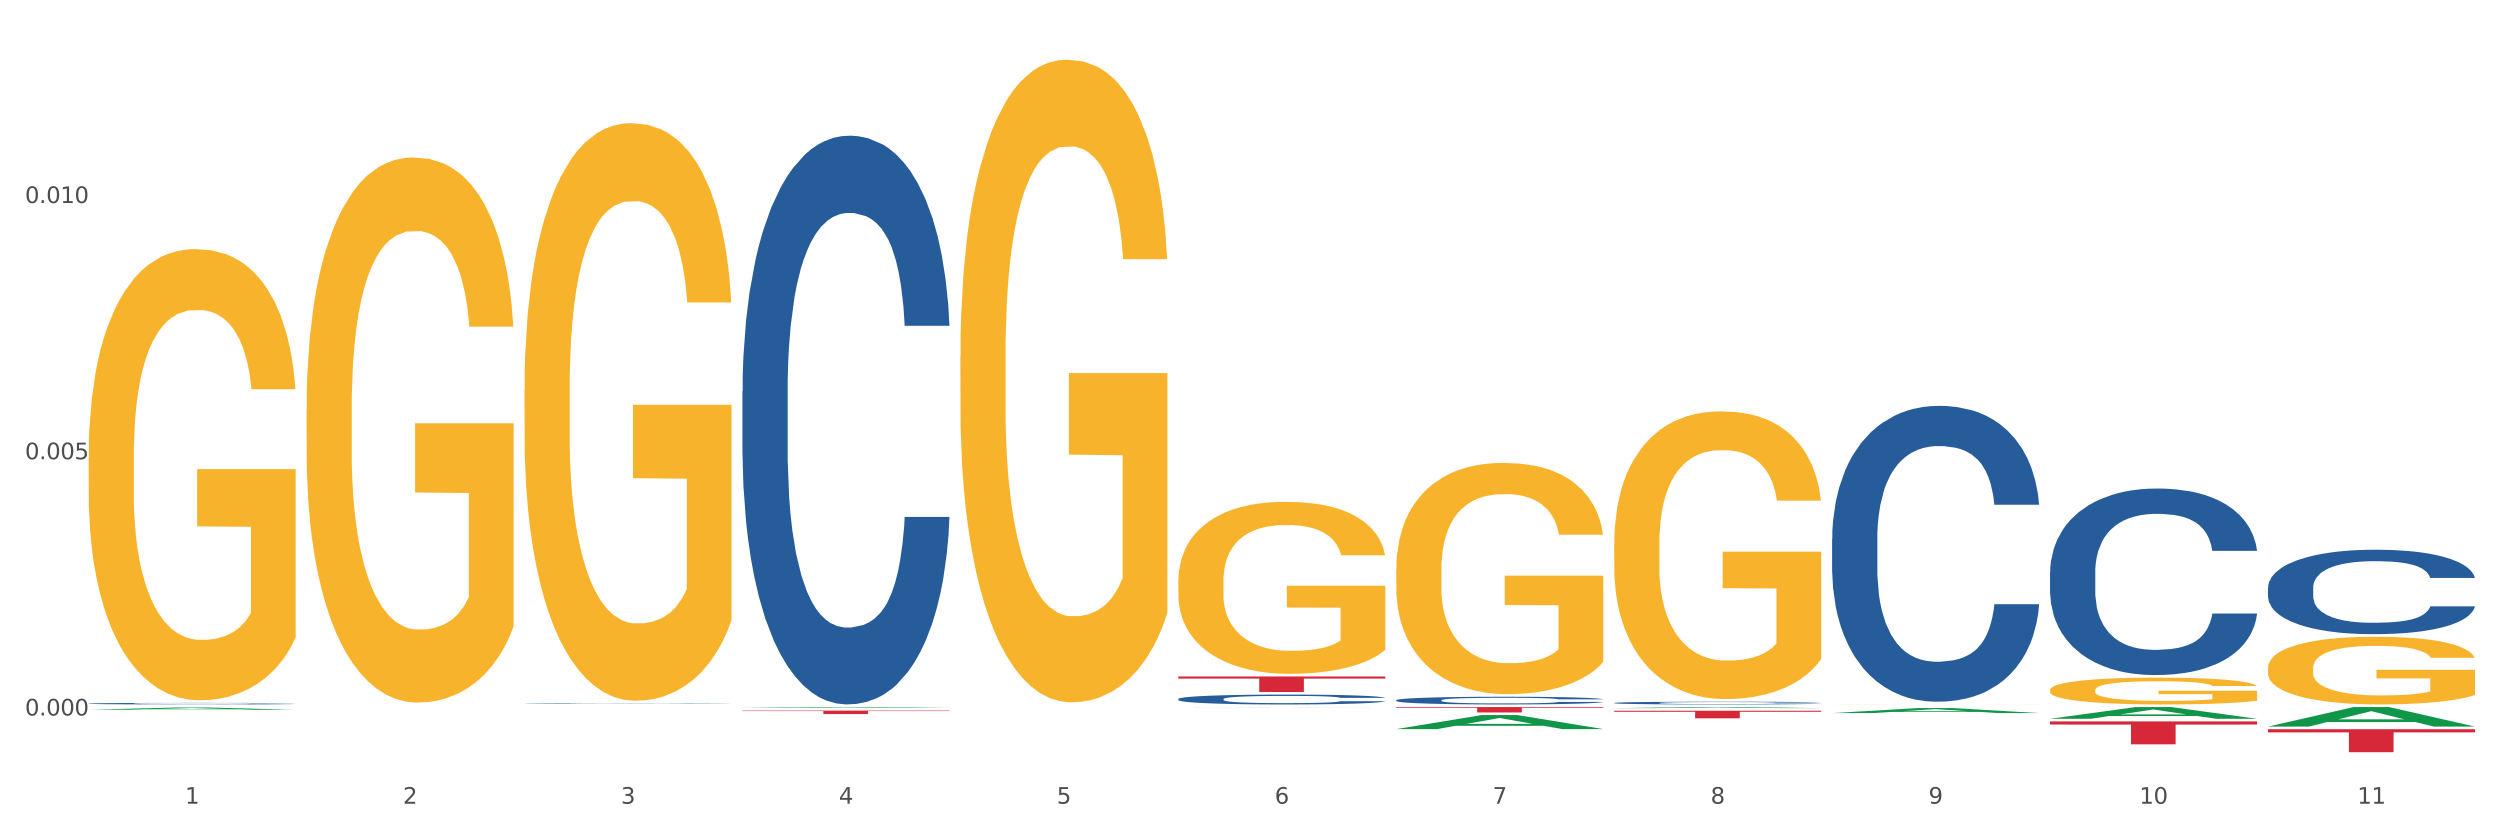 <?xml version="1.0" encoding="utf-8" standalone="no"?>
<!DOCTYPE svg PUBLIC "-//W3C//DTD SVG 1.1//EN"
  "http://www.w3.org/Graphics/SVG/1.1/DTD/svg11.dtd">
<svg xmlns:xlink="http://www.w3.org/1999/xlink" width="1080pt" height="360pt" viewBox="0 0 1080 360" xmlns="http://www.w3.org/2000/svg" version="1.1">
 <rect x="0" y="0" width="1080" height="360" fill="#333333" stroke="none"/>
 <defs>
  <style type="text/css">*{stroke-linejoin: round; stroke-linecap: butt}</style>
 </defs>
 <g id="figure_1">
  <g id="patch_1">
   <path d="M 0 360 
L 1080 360 
L 1080 0 
L 0 0 
z
" style="fill: #ffffff; stroke: #ffffff; stroke-linejoin: miter"/>
  </g>
  <g id="axes_1">
   <g id="matplotlib.axis_1">
    <g id="xtick_1">
     <g id="text_1">
      <!-- 1 -->
      <g style="fill: #4d4d4d" transform="translate(79.949 347.204) scale(0.096 -0.096)">
       <defs>
        <path id="DejaVuSans-31" d="M 794 531 
L 1825 531 
L 1825 4091 
L 703 3866 
L 703 4441 
L 1819 4666 
L 2450 4666 
L 2450 531 
L 3481 531 
L 3481 0 
L 794 0 
L 794 531 
z
" transform="scale(0.016)"/>
       </defs>
       <use xlink:href="#DejaVuSans-31"/>
      </g>
     </g>
    </g>
    <g id="xtick_2">
     <g id="text_2">
      <!-- 2 -->
      <g style="fill: #4d4d4d" transform="translate(174.097 347.204) scale(0.096 -0.096)">
       <defs>
        <path id="DejaVuSans-32" d="M 1228 531 
L 3431 531 
L 3431 0 
L 469 0 
L 469 531 
Q 828 903 1448 1529 
Q 2069 2156 2228 2338 
Q 2531 2678 2651 2914 
Q 2772 3150 2772 3378 
Q 2772 3750 2511 3984 
Q 2250 4219 1831 4219 
Q 1534 4219 1204 4116 
Q 875 4013 500 3803 
L 500 4441 
Q 881 4594 1212 4672 
Q 1544 4750 1819 4750 
Q 2544 4750 2975 4387 
Q 3406 4025 3406 3419 
Q 3406 3131 3298 2873 
Q 3191 2616 2906 2266 
Q 2828 2175 2409 1742 
Q 1991 1309 1228 531 
z
" transform="scale(0.016)"/>
       </defs>
       <use xlink:href="#DejaVuSans-32"/>
      </g>
     </g>
    </g>
    <g id="xtick_3">
     <g id="text_3">
      <!-- 3 -->
      <g style="fill: #4d4d4d" transform="translate(268.244 347.204) scale(0.096 -0.096)">
       <defs>
        <path id="DejaVuSans-33" d="M 2597 2516 
Q 3050 2419 3304 2112 
Q 3559 1806 3559 1356 
Q 3559 666 3084 287 
Q 2609 -91 1734 -91 
Q 1441 -91 1130 -33 
Q 819 25 488 141 
L 488 750 
Q 750 597 1062 519 
Q 1375 441 1716 441 
Q 2309 441 2620 675 
Q 2931 909 2931 1356 
Q 2931 1769 2642 2001 
Q 2353 2234 1838 2234 
L 1294 2234 
L 1294 2753 
L 1863 2753 
Q 2328 2753 2575 2939 
Q 2822 3125 2822 3475 
Q 2822 3834 2567 4026 
Q 2313 4219 1838 4219 
Q 1578 4219 1281 4162 
Q 984 4106 628 3988 
L 628 4550 
Q 988 4650 1302 4700 
Q 1616 4750 1894 4750 
Q 2613 4750 3031 4423 
Q 3450 4097 3450 3541 
Q 3450 3153 3228 2886 
Q 3006 2619 2597 2516 
z
" transform="scale(0.016)"/>
       </defs>
       <use xlink:href="#DejaVuSans-33"/>
      </g>
     </g>
    </g>
    <g id="xtick_4">
     <g id="text_4">
      <!-- 4 -->
      <g style="fill: #4d4d4d" transform="translate(362.392 347.204) scale(0.096 -0.096)">
       <defs>
        <path id="DejaVuSans-34" d="M 2419 4116 
L 825 1625 
L 2419 1625 
L 2419 4116 
z
M 2253 4666 
L 3047 4666 
L 3047 1625 
L 3713 1625 
L 3713 1100 
L 3047 1100 
L 3047 0 
L 2419 0 
L 2419 1100 
L 313 1100 
L 313 1709 
L 2253 4666 
z
" transform="scale(0.016)"/>
       </defs>
       <use xlink:href="#DejaVuSans-34"/>
      </g>
     </g>
    </g>
    <g id="xtick_5">
     <g id="text_5">
      <!-- 5 -->
      <g style="fill: #4d4d4d" transform="translate(456.54 347.204) scale(0.096 -0.096)">
       <defs>
        <path id="DejaVuSans-35" d="M 691 4666 
L 3169 4666 
L 3169 4134 
L 1269 4134 
L 1269 2991 
Q 1406 3038 1543 3061 
Q 1681 3084 1819 3084 
Q 2600 3084 3056 2656 
Q 3513 2228 3513 1497 
Q 3513 744 3044 326 
Q 2575 -91 1722 -91 
Q 1428 -91 1123 -41 
Q 819 9 494 109 
L 494 744 
Q 775 591 1075 516 
Q 1375 441 1709 441 
Q 2250 441 2565 725 
Q 2881 1009 2881 1497 
Q 2881 1984 2565 2268 
Q 2250 2553 1709 2553 
Q 1456 2553 1204 2497 
Q 953 2441 691 2322 
L 691 4666 
z
" transform="scale(0.016)"/>
       </defs>
       <use xlink:href="#DejaVuSans-35"/>
      </g>
     </g>
    </g>
    <g id="xtick_6">
     <g id="text_6">
      <!-- 6 -->
      <g style="fill: #4d4d4d" transform="translate(550.688 347.204) scale(0.096 -0.096)">
       <defs>
        <path id="DejaVuSans-36" d="M 2113 2584 
Q 1688 2584 1439 2293 
Q 1191 2003 1191 1497 
Q 1191 994 1439 701 
Q 1688 409 2113 409 
Q 2538 409 2786 701 
Q 3034 994 3034 1497 
Q 3034 2003 2786 2293 
Q 2538 2584 2113 2584 
z
M 3366 4563 
L 3366 3988 
Q 3128 4100 2886 4159 
Q 2644 4219 2406 4219 
Q 1781 4219 1451 3797 
Q 1122 3375 1075 2522 
Q 1259 2794 1537 2939 
Q 1816 3084 2150 3084 
Q 2853 3084 3261 2657 
Q 3669 2231 3669 1497 
Q 3669 778 3244 343 
Q 2819 -91 2113 -91 
Q 1303 -91 875 529 
Q 447 1150 447 2328 
Q 447 3434 972 4092 
Q 1497 4750 2381 4750 
Q 2619 4750 2861 4703 
Q 3103 4656 3366 4563 
z
" transform="scale(0.016)"/>
       </defs>
       <use xlink:href="#DejaVuSans-36"/>
      </g>
     </g>
    </g>
    <g id="xtick_7">
     <g id="text_7">
      <!-- 7 -->
      <g style="fill: #4d4d4d" transform="translate(644.835 347.204) scale(0.096 -0.096)">
       <defs>
        <path id="DejaVuSans-37" d="M 525 4666 
L 3525 4666 
L 3525 4397 
L 1831 0 
L 1172 0 
L 2766 4134 
L 525 4134 
L 525 4666 
z
" transform="scale(0.016)"/>
       </defs>
       <use xlink:href="#DejaVuSans-37"/>
      </g>
     </g>
    </g>
    <g id="xtick_8">
     <g id="text_8">
      <!-- 8 -->
      <g style="fill: #4d4d4d" transform="translate(738.983 347.204) scale(0.096 -0.096)">
       <defs>
        <path id="DejaVuSans-38" d="M 2034 2216 
Q 1584 2216 1326 1975 
Q 1069 1734 1069 1313 
Q 1069 891 1326 650 
Q 1584 409 2034 409 
Q 2484 409 2743 651 
Q 3003 894 3003 1313 
Q 3003 1734 2745 1975 
Q 2488 2216 2034 2216 
z
M 1403 2484 
Q 997 2584 770 2862 
Q 544 3141 544 3541 
Q 544 4100 942 4425 
Q 1341 4750 2034 4750 
Q 2731 4750 3128 4425 
Q 3525 4100 3525 3541 
Q 3525 3141 3298 2862 
Q 3072 2584 2669 2484 
Q 3125 2378 3379 2068 
Q 3634 1759 3634 1313 
Q 3634 634 3220 271 
Q 2806 -91 2034 -91 
Q 1263 -91 848 271 
Q 434 634 434 1313 
Q 434 1759 690 2068 
Q 947 2378 1403 2484 
z
M 1172 3481 
Q 1172 3119 1398 2916 
Q 1625 2713 2034 2713 
Q 2441 2713 2670 2916 
Q 2900 3119 2900 3481 
Q 2900 3844 2670 4047 
Q 2441 4250 2034 4250 
Q 1625 4250 1398 4047 
Q 1172 3844 1172 3481 
z
" transform="scale(0.016)"/>
       </defs>
       <use xlink:href="#DejaVuSans-38"/>
      </g>
     </g>
    </g>
    <g id="xtick_9">
     <g id="text_9">
      <!-- 9 -->
      <g style="fill: #4d4d4d" transform="translate(833.131 347.204) scale(0.096 -0.096)">
       <defs>
        <path id="DejaVuSans-39" d="M 703 97 
L 703 672 
Q 941 559 1184 500 
Q 1428 441 1663 441 
Q 2288 441 2617 861 
Q 2947 1281 2994 2138 
Q 2813 1869 2534 1725 
Q 2256 1581 1919 1581 
Q 1219 1581 811 2004 
Q 403 2428 403 3163 
Q 403 3881 828 4315 
Q 1253 4750 1959 4750 
Q 2769 4750 3195 4129 
Q 3622 3509 3622 2328 
Q 3622 1225 3098 567 
Q 2575 -91 1691 -91 
Q 1453 -91 1209 -44 
Q 966 3 703 97 
z
M 1959 2075 
Q 2384 2075 2632 2365 
Q 2881 2656 2881 3163 
Q 2881 3666 2632 3958 
Q 2384 4250 1959 4250 
Q 1534 4250 1286 3958 
Q 1038 3666 1038 3163 
Q 1038 2656 1286 2365 
Q 1534 2075 1959 2075 
z
" transform="scale(0.016)"/>
       </defs>
       <use xlink:href="#DejaVuSans-39"/>
      </g>
     </g>
    </g>
    <g id="xtick_10">
     <g id="text_10">
      <!-- 10 -->
      <g style="fill: #4d4d4d" transform="translate(924.224 347.204) scale(0.096 -0.096)">
       <defs>
        <path id="DejaVuSans-30" d="M 2034 4250 
Q 1547 4250 1301 3770 
Q 1056 3291 1056 2328 
Q 1056 1369 1301 889 
Q 1547 409 2034 409 
Q 2525 409 2770 889 
Q 3016 1369 3016 2328 
Q 3016 3291 2770 3770 
Q 2525 4250 2034 4250 
z
M 2034 4750 
Q 2819 4750 3233 4129 
Q 3647 3509 3647 2328 
Q 3647 1150 3233 529 
Q 2819 -91 2034 -91 
Q 1250 -91 836 529 
Q 422 1150 422 2328 
Q 422 3509 836 4129 
Q 1250 4750 2034 4750 
z
" transform="scale(0.016)"/>
       </defs>
       <use xlink:href="#DejaVuSans-31"/>
       <use xlink:href="#DejaVuSans-30" transform="translate(63.623 0)"/>
      </g>
     </g>
    </g>
    <g id="xtick_11">
     <g id="text_11">
      <!-- 11 -->
      <g style="fill: #4d4d4d" transform="translate(1018.372 347.204) scale(0.096 -0.096)">
       <use xlink:href="#DejaVuSans-31"/>
       <use xlink:href="#DejaVuSans-31" transform="translate(63.623 0)"/>
      </g>
     </g>
    </g>
    <g id="xtick_12"/>
    <g id="xtick_13"/>
    <g id="xtick_14"/>
    <g id="xtick_15"/>
    <g id="xtick_16"/>
    <g id="xtick_17"/>
    <g id="xtick_18"/>
    <g id="xtick_19"/>
    <g id="xtick_20"/>
    <g id="xtick_21"/>
   </g>
   <g id="matplotlib.axis_2">
    <g id="ytick_1">
     <g id="text_12">
      <!-- 0.000 -->
      <g style="fill: #4d4d4d" transform="translate(10.8 309.093) scale(0.096 -0.096)">
       <defs>
        <path id="DejaVuSans-2e" d="M 684 794 
L 1344 794 
L 1344 0 
L 684 0 
L 684 794 
z
" transform="scale(0.016)"/>
       </defs>
       <use xlink:href="#DejaVuSans-30"/>
       <use xlink:href="#DejaVuSans-2e" transform="translate(63.623 0)"/>
       <use xlink:href="#DejaVuSans-30" transform="translate(95.41 0)"/>
       <use xlink:href="#DejaVuSans-30" transform="translate(159.033 0)"/>
       <use xlink:href="#DejaVuSans-30" transform="translate(222.656 0)"/>
      </g>
     </g>
    </g>
    <g id="ytick_2">
     <g id="text_13">
      <!-- 0.005 -->
      <g style="fill: #4d4d4d" transform="translate(10.8 198.399) scale(0.096 -0.096)">
       <use xlink:href="#DejaVuSans-30"/>
       <use xlink:href="#DejaVuSans-2e" transform="translate(63.623 0)"/>
       <use xlink:href="#DejaVuSans-30" transform="translate(95.41 0)"/>
       <use xlink:href="#DejaVuSans-30" transform="translate(159.033 0)"/>
       <use xlink:href="#DejaVuSans-35" transform="translate(222.656 0)"/>
      </g>
     </g>
    </g>
    <g id="ytick_3">
     <g id="text_14">
      <!-- 0.010 -->
      <g style="fill: #4d4d4d" transform="translate(10.8 87.704) scale(0.096 -0.096)">
       <use xlink:href="#DejaVuSans-30"/>
       <use xlink:href="#DejaVuSans-2e" transform="translate(63.623 0)"/>
       <use xlink:href="#DejaVuSans-30" transform="translate(95.41 0)"/>
       <use xlink:href="#DejaVuSans-31" transform="translate(159.033 0)"/>
       <use xlink:href="#DejaVuSans-30" transform="translate(222.656 0)"/>
      </g>
     </g>
    </g>
    <g id="ytick_4"/>
    <g id="ytick_5"/>
    <g id="ytick_6"/>
   </g>
   <g id="PolyCollection_1">
    <path d="M 38.283 306.614 
L 38.375 306.613 
L 75.258 305.653 
L 90.564 305.652 
L 127.723 306.616 
L 110.02 306.616 
L 101.998 306.391 
L 63.916 306.391 
L 63.64 306.395 
L 55.894 306.616 
L 38.283 306.616 
L 38.283 306.614 
L 68.711 306.257 
L 97.203 306.256 
L 83.095 305.857 
L 82.911 305.856 
L 82.727 305.858 
L 68.619 306.256 
L 68.711 306.257 
L 38.283 306.614 
z
" clip-path="url(#pbeee3c0bd4)" style="fill: #109648"/>
    <path d="M 791.464 232.758 
L 791.57 232.642 
L 791.57 229.373 
L 791.887 224.938 
L 793.05 216.767 
L 794.53 210.58 
L 797.068 203.343 
L 798.442 200.308 
L 800.239 196.923 
L 803.939 191.437 
L 808.168 186.768 
L 811.129 184.2 
L 813.349 182.565 
L 818.318 179.647 
L 821.172 178.363 
L 824.132 177.313 
L 826.67 176.612 
L 830.898 175.795 
L 834.282 175.445 
L 838.193 175.328 
L 841.471 175.445 
L 845.805 175.912 
L 852.148 177.313 
L 854.58 178.13 
L 857.857 179.53 
L 861.24 181.398 
L 863.989 183.266 
L 867.161 185.95 
L 870.438 189.452 
L 873.61 193.888 
L 875.83 197.973 
L 877.627 202.292 
L 879.213 207.545 
L 880.376 213.265 
L 880.905 218.051 
L 861.558 218.051 
L 861.029 213.732 
L 859.972 209.063 
L 858.915 205.911 
L 857.752 203.343 
L 855.954 200.425 
L 854.369 198.557 
L 851.726 196.339 
L 849.294 194.939 
L 847.285 194.121 
L 844.854 193.421 
L 839.673 192.721 
L 835.973 192.721 
L 833.647 192.954 
L 830.793 193.538 
L 828.361 194.355 
L 825.507 195.756 
L 823.287 197.273 
L 821.066 199.257 
L 819.798 200.658 
L 817.895 203.226 
L 816.626 205.327 
L 814.935 208.946 
L 813.983 211.514 
L 812.291 218.167 
L 811.551 223.07 
L 811.234 226.455 
L 811.023 230.19 
L 811.023 248.4 
L 811.657 256.571 
L 812.186 260.073 
L 813.032 264.042 
L 814.617 269.178 
L 816.943 274.197 
L 819.375 277.815 
L 821.384 280.033 
L 823.287 281.667 
L 825.189 282.951 
L 827.515 284.119 
L 829.418 284.819 
L 832.273 285.519 
L 835.656 285.87 
L 838.299 285.87 
L 843.691 285.286 
L 846.122 284.702 
L 848.448 283.885 
L 850.986 282.601 
L 852.994 281.201 
L 854.157 280.15 
L 856.06 277.932 
L 857.54 275.598 
L 858.809 272.913 
L 859.655 270.578 
L 860.606 267.076 
L 861.346 263.108 
L 861.558 261.007 
L 880.905 261.007 
L 880.482 265.209 
L 879.742 269.294 
L 878.262 274.78 
L 877.099 277.932 
L 875.301 281.784 
L 873.398 285.053 
L 870.755 288.671 
L 868.324 291.356 
L 865.787 293.69 
L 863.038 295.792 
L 858.069 298.71 
L 856.272 299.527 
L 852.466 300.928 
L 849.505 301.745 
L 845.171 302.562 
L 840.731 303.029 
L 836.079 303.145 
L 831.956 302.912 
L 827.41 302.212 
L 824.555 301.511 
L 821.384 300.461 
L 817.683 298.826 
L 814.194 296.842 
L 810.917 294.508 
L 807.851 291.823 
L 804.997 288.788 
L 801.296 283.769 
L 798.548 278.866 
L 796.539 274.314 
L 795.165 270.462 
L 793.79 265.559 
L 793.05 262.174 
L 791.887 254.003 
L 791.464 246.416 
L 791.464 232.758 
z
" clip-path="url(#pbeee3c0bd4)" style="fill: #255c99"/>
    <path d="M 697.317 303.671 
L 697.422 303.67 
L 697.422 303.64 
L 697.74 303.598 
L 698.903 303.522 
L 700.383 303.464 
L 702.92 303.397 
L 704.294 303.369 
L 706.092 303.337 
L 709.792 303.286 
L 714.021 303.242 
L 716.981 303.218 
L 719.201 303.203 
L 724.17 303.176 
L 727.024 303.164 
L 729.985 303.154 
L 732.522 303.148 
L 736.751 303.14 
L 740.134 303.137 
L 744.046 303.136 
L 747.323 303.137 
L 751.657 303.141 
L 758.001 303.154 
L 760.432 303.162 
L 763.71 303.175 
L 767.093 303.192 
L 769.842 303.21 
L 773.013 303.235 
L 776.291 303.267 
L 779.462 303.309 
L 781.682 303.347 
L 783.48 303.387 
L 785.065 303.436 
L 786.228 303.489 
L 786.757 303.534 
L 767.41 303.534 
L 766.881 303.494 
L 765.824 303.45 
L 764.767 303.421 
L 763.604 303.397 
L 761.807 303.37 
L 760.221 303.352 
L 757.578 303.332 
L 755.146 303.319 
L 753.138 303.311 
L 750.706 303.304 
L 745.526 303.298 
L 741.825 303.298 
L 739.5 303.3 
L 736.645 303.306 
L 734.213 303.313 
L 731.359 303.326 
L 729.139 303.34 
L 726.919 303.359 
L 725.65 303.372 
L 723.747 303.396 
L 722.478 303.415 
L 720.787 303.449 
L 719.835 303.473 
L 718.144 303.535 
L 717.404 303.581 
L 717.087 303.612 
L 716.875 303.647 
L 716.875 303.817 
L 717.509 303.893 
L 718.038 303.926 
L 718.884 303.963 
L 720.47 304.011 
L 722.796 304.057 
L 725.227 304.091 
L 727.236 304.112 
L 729.139 304.127 
L 731.042 304.139 
L 733.368 304.15 
L 735.271 304.156 
L 738.125 304.163 
L 741.508 304.166 
L 744.151 304.166 
L 749.543 304.161 
L 751.975 304.155 
L 754.301 304.148 
L 756.838 304.136 
L 758.847 304.123 
L 760.009 304.113 
L 761.912 304.092 
L 763.393 304.07 
L 764.661 304.045 
L 765.507 304.024 
L 766.458 303.991 
L 767.199 303.954 
L 767.41 303.934 
L 786.757 303.934 
L 786.334 303.974 
L 785.594 304.012 
L 784.114 304.063 
L 782.951 304.092 
L 781.154 304.128 
L 779.251 304.159 
L 776.608 304.192 
L 774.176 304.217 
L 771.639 304.239 
L 768.89 304.259 
L 763.921 304.286 
L 762.124 304.293 
L 758.318 304.306 
L 755.358 304.314 
L 751.023 304.322 
L 746.583 304.326 
L 741.931 304.327 
L 737.808 304.325 
L 733.262 304.318 
L 730.407 304.312 
L 727.236 304.302 
L 723.536 304.287 
L 720.047 304.268 
L 716.769 304.247 
L 713.704 304.222 
L 710.849 304.193 
L 707.149 304.147 
L 704.4 304.101 
L 702.391 304.058 
L 701.017 304.023 
L 699.643 303.977 
L 698.903 303.945 
L 697.74 303.869 
L 697.317 303.798 
L 697.317 303.671 
z
" clip-path="url(#pbeee3c0bd4)" style="fill: #255c99"/>
    <path d="M 603.169 302.493 
L 603.275 302.49 
L 603.275 302.405 
L 603.592 302.289 
L 604.755 302.076 
L 606.235 301.915 
L 608.772 301.726 
L 610.147 301.647 
L 611.944 301.559 
L 615.644 301.416 
L 619.873 301.294 
L 622.833 301.228 
L 625.053 301.185 
L 630.022 301.109 
L 632.877 301.075 
L 635.837 301.048 
L 638.374 301.03 
L 642.603 301.009 
L 645.986 300.999 
L 649.898 300.996 
L 653.175 300.999 
L 657.51 301.012 
L 663.853 301.048 
L 666.285 301.069 
L 669.562 301.106 
L 672.945 301.155 
L 675.694 301.203 
L 678.866 301.273 
L 682.143 301.364 
L 685.315 301.48 
L 687.535 301.586 
L 689.332 301.699 
L 690.918 301.836 
L 692.081 301.985 
L 692.609 302.11 
L 673.262 302.11 
L 672.734 301.997 
L 671.676 301.875 
L 670.619 301.793 
L 669.456 301.726 
L 667.659 301.65 
L 666.073 301.602 
L 663.43 301.544 
L 660.999 301.507 
L 658.99 301.486 
L 656.558 301.468 
L 651.378 301.45 
L 647.678 301.45 
L 645.352 301.456 
L 642.497 301.471 
L 640.066 301.492 
L 637.211 301.529 
L 634.991 301.568 
L 632.771 301.62 
L 631.502 301.656 
L 629.599 301.723 
L 628.331 301.778 
L 626.639 301.872 
L 625.688 301.939 
L 623.996 302.113 
L 623.256 302.24 
L 622.939 302.329 
L 622.727 302.426 
L 622.727 302.901 
L 623.362 303.113 
L 623.89 303.205 
L 624.736 303.308 
L 626.322 303.442 
L 628.648 303.573 
L 631.079 303.667 
L 633.088 303.725 
L 634.991 303.767 
L 636.894 303.801 
L 639.22 303.831 
L 641.123 303.85 
L 643.977 303.868 
L 647.361 303.877 
L 650.004 303.877 
L 655.395 303.862 
L 657.827 303.847 
L 660.153 303.825 
L 662.69 303.792 
L 664.699 303.755 
L 665.862 303.728 
L 667.765 303.67 
L 669.245 303.609 
L 670.514 303.539 
L 671.359 303.478 
L 672.311 303.387 
L 673.051 303.284 
L 673.262 303.229 
L 692.609 303.229 
L 692.186 303.339 
L 691.446 303.445 
L 689.966 303.588 
L 688.803 303.67 
L 687.006 303.77 
L 685.103 303.856 
L 682.46 303.95 
L 680.028 304.02 
L 677.491 304.081 
L 674.742 304.136 
L 669.773 304.212 
L 667.976 304.233 
L 664.17 304.269 
L 661.21 304.291 
L 656.875 304.312 
L 652.435 304.324 
L 647.783 304.327 
L 643.66 304.321 
L 639.114 304.303 
L 636.26 304.285 
L 633.088 304.257 
L 629.388 304.215 
L 625.899 304.163 
L 622.622 304.102 
L 619.556 304.032 
L 616.701 303.953 
L 613.001 303.822 
L 610.252 303.694 
L 608.244 303.576 
L 606.869 303.475 
L 605.495 303.348 
L 604.755 303.259 
L 603.592 303.047 
L 603.169 302.849 
L 603.169 302.493 
z
" clip-path="url(#pbeee3c0bd4)" style="fill: #255c99"/>
    <path d="M 509.021 301.976 
L 509.127 301.972 
L 509.127 301.863 
L 509.444 301.715 
L 510.607 301.442 
L 512.087 301.235 
L 514.625 300.994 
L 515.999 300.892 
L 517.796 300.779 
L 521.496 300.596 
L 525.725 300.44 
L 528.686 300.354 
L 530.906 300.3 
L 535.875 300.202 
L 538.729 300.159 
L 541.689 300.124 
L 544.227 300.101 
L 548.455 300.073 
L 551.839 300.062 
L 555.75 300.058 
L 559.028 300.062 
L 563.362 300.077 
L 569.705 300.124 
L 572.137 300.151 
L 575.414 300.198 
L 578.797 300.261 
L 581.546 300.323 
L 584.718 300.413 
L 587.995 300.53 
L 591.167 300.678 
L 593.387 300.814 
L 595.184 300.958 
L 596.77 301.134 
L 597.933 301.325 
L 598.462 301.485 
L 579.115 301.485 
L 578.586 301.341 
L 577.529 301.185 
L 576.472 301.079 
L 575.309 300.994 
L 573.511 300.896 
L 571.926 300.834 
L 569.283 300.76 
L 566.851 300.713 
L 564.842 300.686 
L 562.411 300.662 
L 557.23 300.639 
L 553.53 300.639 
L 551.204 300.647 
L 548.35 300.666 
L 545.918 300.693 
L 543.064 300.74 
L 540.843 300.791 
L 538.623 300.857 
L 537.355 300.904 
L 535.452 300.99 
L 534.183 301.06 
L 532.492 301.181 
L 531.54 301.266 
L 529.848 301.489 
L 529.108 301.652 
L 528.791 301.766 
L 528.58 301.89 
L 528.58 302.499 
L 529.214 302.771 
L 529.743 302.888 
L 530.589 303.021 
L 532.174 303.193 
L 534.5 303.36 
L 536.932 303.481 
L 538.941 303.555 
L 540.843 303.61 
L 542.746 303.653 
L 545.072 303.692 
L 546.975 303.715 
L 549.83 303.738 
L 553.213 303.75 
L 555.856 303.75 
L 561.248 303.731 
L 563.679 303.711 
L 566.005 303.684 
L 568.542 303.641 
L 570.551 303.594 
L 571.714 303.559 
L 573.617 303.485 
L 575.097 303.407 
L 576.366 303.317 
L 577.212 303.239 
L 578.163 303.122 
L 578.903 302.99 
L 579.115 302.92 
L 598.462 302.92 
L 598.039 303.06 
L 597.299 303.196 
L 595.819 303.38 
L 594.656 303.485 
L 592.858 303.614 
L 590.955 303.723 
L 588.312 303.844 
L 585.881 303.933 
L 583.343 304.011 
L 580.595 304.082 
L 575.626 304.179 
L 573.829 304.206 
L 570.023 304.253 
L 567.062 304.28 
L 562.728 304.308 
L 558.288 304.323 
L 553.636 304.327 
L 549.513 304.319 
L 544.967 304.296 
L 542.112 304.273 
L 538.941 304.237 
L 535.24 304.183 
L 531.751 304.117 
L 528.474 304.039 
L 525.408 303.949 
L 522.554 303.848 
L 518.853 303.68 
L 516.105 303.516 
L 514.096 303.364 
L 512.722 303.235 
L 511.347 303.072 
L 510.607 302.959 
L 509.444 302.686 
L 509.021 302.432 
L 509.021 301.976 
z
" clip-path="url(#pbeee3c0bd4)" style="fill: #255c99"/>
    <path d="M 226.578 303.978 
L 226.684 303.978 
L 226.684 303.972 
L 227.001 303.963 
L 228.164 303.947 
L 229.644 303.935 
L 232.182 303.921 
L 233.556 303.915 
L 235.353 303.909 
L 239.053 303.898 
L 243.282 303.889 
L 246.243 303.884 
L 248.463 303.881 
L 253.432 303.875 
L 256.286 303.873 
L 259.246 303.871 
L 261.784 303.87 
L 266.012 303.868 
L 269.396 303.867 
L 273.307 303.867 
L 276.585 303.867 
L 280.919 303.868 
L 287.262 303.871 
L 289.694 303.872 
L 292.971 303.875 
L 296.354 303.879 
L 299.103 303.882 
L 302.275 303.888 
L 305.552 303.894 
L 308.724 303.903 
L 310.944 303.911 
L 312.741 303.919 
L 314.327 303.929 
L 315.49 303.941 
L 316.019 303.95 
L 296.672 303.95 
L 296.143 303.941 
L 295.086 303.932 
L 294.029 303.926 
L 292.866 303.921 
L 291.068 303.916 
L 289.483 303.912 
L 286.84 303.908 
L 284.408 303.905 
L 282.399 303.903 
L 279.968 303.902 
L 274.787 303.901 
L 271.087 303.901 
L 268.761 303.901 
L 265.907 303.902 
L 263.475 303.904 
L 260.621 303.907 
L 258.4 303.91 
L 256.18 303.913 
L 254.912 303.916 
L 253.009 303.921 
L 251.74 303.925 
L 250.048 303.932 
L 249.097 303.937 
L 247.405 303.95 
L 246.665 303.96 
L 246.348 303.966 
L 246.137 303.973 
L 246.137 304.009 
L 246.771 304.025 
L 247.3 304.031 
L 248.146 304.039 
L 249.731 304.049 
L 252.057 304.059 
L 254.489 304.066 
L 256.497 304.07 
L 258.4 304.073 
L 260.303 304.076 
L 262.629 304.078 
L 264.532 304.079 
L 267.387 304.081 
L 270.77 304.081 
L 273.413 304.081 
L 278.805 304.08 
L 281.236 304.079 
L 283.562 304.078 
L 286.099 304.075 
L 288.108 304.072 
L 289.271 304.07 
L 291.174 304.066 
L 292.654 304.061 
L 293.923 304.056 
L 294.769 304.052 
L 295.72 304.045 
L 296.46 304.037 
L 296.672 304.033 
L 316.019 304.033 
L 315.596 304.041 
L 314.856 304.049 
L 313.376 304.06 
L 312.213 304.066 
L 310.415 304.073 
L 308.512 304.08 
L 305.869 304.087 
L 303.438 304.092 
L 300.9 304.097 
L 298.152 304.101 
L 293.183 304.106 
L 291.386 304.108 
L 287.58 304.111 
L 284.619 304.112 
L 280.285 304.114 
L 275.845 304.115 
L 271.193 304.115 
L 267.07 304.114 
L 262.524 304.113 
L 259.669 304.112 
L 256.497 304.11 
L 252.797 304.106 
L 249.308 304.103 
L 246.031 304.098 
L 242.965 304.093 
L 240.111 304.087 
L 236.41 304.077 
L 233.662 304.068 
L 231.653 304.059 
L 230.279 304.051 
L 228.904 304.042 
L 228.164 304.035 
L 227.001 304.02 
L 226.578 304.005 
L 226.578 303.978 
z
" clip-path="url(#pbeee3c0bd4)" style="fill: #255c99"/>
    <path d="M 38.283 303.954 
L 38.389 303.954 
L 38.389 303.936 
L 38.706 303.913 
L 39.869 303.87 
L 41.349 303.837 
L 43.886 303.799 
L 45.261 303.782 
L 47.058 303.765 
L 50.758 303.735 
L 54.987 303.711 
L 57.947 303.697 
L 60.167 303.688 
L 65.136 303.673 
L 67.991 303.666 
L 70.951 303.661 
L 73.488 303.657 
L 77.717 303.653 
L 81.1 303.651 
L 85.012 303.65 
L 88.289 303.651 
L 92.624 303.653 
L 98.967 303.661 
L 101.399 303.665 
L 104.676 303.672 
L 108.059 303.682 
L 110.808 303.692 
L 113.98 303.706 
L 117.257 303.725 
L 120.429 303.748 
L 122.649 303.77 
L 124.446 303.793 
L 126.032 303.821 
L 127.195 303.851 
L 127.723 303.876 
L 108.376 303.876 
L 107.848 303.854 
L 106.79 303.829 
L 105.733 303.812 
L 104.57 303.799 
L 102.773 303.783 
L 101.187 303.773 
L 98.544 303.761 
L 96.113 303.754 
L 94.104 303.75 
L 91.672 303.746 
L 86.492 303.742 
L 82.792 303.742 
L 80.466 303.743 
L 77.611 303.747 
L 75.18 303.751 
L 72.325 303.758 
L 70.105 303.766 
L 67.885 303.777 
L 66.616 303.784 
L 64.713 303.798 
L 63.445 303.809 
L 61.753 303.828 
L 60.802 303.842 
L 59.11 303.877 
L 58.37 303.903 
L 58.053 303.921 
L 57.841 303.941 
L 57.841 304.037 
L 58.476 304.08 
L 59.004 304.099 
L 59.85 304.12 
L 61.436 304.147 
L 63.762 304.174 
L 66.193 304.193 
L 68.202 304.205 
L 70.105 304.213 
L 72.008 304.22 
L 74.334 304.226 
L 76.237 304.23 
L 79.091 304.234 
L 82.475 304.236 
L 85.118 304.236 
L 90.509 304.233 
L 92.941 304.229 
L 95.267 304.225 
L 97.804 304.218 
L 99.813 304.211 
L 100.976 304.205 
L 102.879 304.194 
L 104.359 304.181 
L 105.628 304.167 
L 106.473 304.155 
L 107.425 304.136 
L 108.165 304.115 
L 108.376 304.104 
L 127.723 304.104 
L 127.3 304.126 
L 126.56 304.148 
L 125.08 304.177 
L 123.917 304.194 
L 122.12 304.214 
L 120.217 304.231 
L 117.574 304.25 
L 115.142 304.265 
L 112.605 304.277 
L 109.856 304.288 
L 104.887 304.304 
L 103.09 304.308 
L 99.284 304.315 
L 96.324 304.32 
L 91.989 304.324 
L 87.549 304.327 
L 82.897 304.327 
L 78.774 304.326 
L 74.228 304.322 
L 71.374 304.318 
L 68.202 304.313 
L 64.502 304.304 
L 61.013 304.294 
L 57.736 304.281 
L 54.67 304.267 
L 51.815 304.251 
L 48.115 304.225 
L 45.366 304.199 
L 43.358 304.174 
L 41.983 304.154 
L 40.609 304.128 
L 39.869 304.11 
L 38.706 304.067 
L 38.283 304.027 
L 38.283 303.954 
z
" clip-path="url(#pbeee3c0bd4)" style="fill: #255c99"/>
    <path d="M 38.283 197.676 
L 38.389 197.498 
L 38.389 191.089 
L 38.6 185.571 
L 39.656 172.219 
L 41.24 161.181 
L 42.401 155.307 
L 43.563 150.5 
L 44.936 145.694 
L 46.625 140.709 
L 49.687 133.41 
L 51.588 129.671 
L 53.911 125.755 
L 58.135 120.058 
L 61.197 116.854 
L 64.365 114.184 
L 69.54 110.979 
L 72.919 109.555 
L 76.509 108.487 
L 80.838 107.775 
L 84.112 107.597 
L 91.292 108.131 
L 97.417 109.733 
L 100.374 110.979 
L 104.175 113.115 
L 106.182 114.54 
L 109.455 117.388 
L 112.834 121.126 
L 115.157 124.331 
L 118.642 130.384 
L 121.282 136.436 
L 123.711 143.913 
L 124.978 149.076 
L 125.928 153.883 
L 126.773 159.401 
L 127.618 168.124 
L 108.61 168.124 
L 107.871 161.894 
L 106.71 156.019 
L 105.02 150.322 
L 103.542 146.762 
L 101.007 142.311 
L 98.684 139.463 
L 96.256 137.326 
L 93.299 135.546 
L 90.976 134.656 
L 87.702 133.944 
L 81.261 134.122 
L 76.931 135.546 
L 73.975 137.326 
L 72.074 138.929 
L 70.384 140.709 
L 68.484 143.201 
L 66.266 146.94 
L 64.682 150.322 
L 63.098 154.595 
L 61.831 158.867 
L 60.669 163.852 
L 59.719 169.192 
L 58.98 174.711 
L 58.346 181.476 
L 57.818 192.691 
L 57.818 217.081 
L 58.03 222.599 
L 58.558 229.898 
L 59.191 235.417 
L 60.247 242.004 
L 61.197 246.454 
L 62.993 252.863 
L 64.999 258.204 
L 66.583 261.586 
L 68.167 264.435 
L 70.912 268.351 
L 73.975 271.555 
L 76.615 273.514 
L 80.205 275.294 
L 82.634 276.006 
L 84.745 276.362 
L 89.92 276.362 
L 93.616 275.828 
L 97.734 274.582 
L 100.902 272.98 
L 103.542 271.021 
L 106.498 267.817 
L 108.399 264.791 
L 108.399 227.584 
L 85.168 227.406 
L 85.168 202.661 
L 127.723 202.661 
L 127.723 275.294 
L 125.928 279.032 
L 123.922 282.415 
L 121.81 285.441 
L 118.642 289.18 
L 114.841 292.74 
L 111.461 295.232 
L 107.871 297.369 
L 103.647 299.327 
L 98.156 301.107 
L 94.777 301.819 
L 90.553 302.353 
L 85.59 302.531 
L 81.261 302.175 
L 77.037 301.285 
L 72.602 299.683 
L 68.272 297.369 
L 64.999 295.054 
L 61.725 292.206 
L 58.241 288.468 
L 55.495 284.907 
L 53.383 281.703 
L 51.06 277.608 
L 48.526 272.268 
L 46.625 267.461 
L 44.936 262.476 
L 43.14 256.067 
L 41.873 250.549 
L 40.606 243.606 
L 39.867 238.443 
L 39.022 230.432 
L 38.389 219.217 
L 38.283 197.676 
z
" clip-path="url(#pbeee3c0bd4)" style="fill: #f7b32b"/>
    <path d="M 320.726 306.97 
L 410.166 306.97 
L 410.166 307.178 
L 374.984 307.179 
L 374.984 308.465 
L 355.697 308.465 
L 355.697 307.179 
L 320.726 307.178 
L 320.726 306.971 
L 320.726 306.97 
z
" clip-path="url(#pbeee3c0bd4)" style="fill: #d62839"/>
    <path d="M 509.021 292.223 
L 598.462 292.223 
L 598.462 293.156 
L 563.279 293.163 
L 563.279 298.939 
L 543.992 298.939 
L 543.992 293.163 
L 509.021 293.156 
L 509.021 292.23 
L 509.021 292.223 
z
" clip-path="url(#pbeee3c0bd4)" style="fill: #d62839"/>
    <path d="M 603.169 305.446 
L 692.609 305.446 
L 692.609 305.771 
L 657.427 305.773 
L 657.427 307.783 
L 638.14 307.783 
L 638.14 305.773 
L 603.169 305.771 
L 603.169 305.448 
L 603.169 305.446 
z
" clip-path="url(#pbeee3c0bd4)" style="fill: #d62839"/>
    <path d="M 885.612 247.245 
L 885.718 247.172 
L 885.718 245.111 
L 886.035 242.314 
L 887.198 237.162 
L 888.678 233.262 
L 891.215 228.699 
L 892.59 226.785 
L 894.387 224.651 
L 898.087 221.191 
L 902.316 218.247 
L 905.276 216.628 
L 907.496 215.598 
L 912.465 213.758 
L 915.32 212.948 
L 918.28 212.286 
L 920.817 211.844 
L 925.046 211.329 
L 928.429 211.108 
L 932.341 211.035 
L 935.618 211.108 
L 939.953 211.403 
L 946.296 212.286 
L 948.728 212.801 
L 952.005 213.684 
L 955.388 214.862 
L 958.137 216.04 
L 961.309 217.732 
L 964.586 219.94 
L 967.758 222.737 
L 969.978 225.313 
L 971.775 228.036 
L 973.361 231.348 
L 974.524 234.954 
L 975.052 237.972 
L 955.705 237.972 
L 955.177 235.249 
L 954.119 232.305 
L 953.062 230.318 
L 951.899 228.699 
L 950.102 226.859 
L 948.516 225.681 
L 945.873 224.283 
L 943.442 223.399 
L 941.433 222.884 
L 939.001 222.443 
L 933.821 222.001 
L 930.121 222.001 
L 927.795 222.148 
L 924.94 222.516 
L 922.509 223.031 
L 919.654 223.915 
L 917.434 224.871 
L 915.214 226.123 
L 913.945 227.006 
L 912.042 228.625 
L 910.774 229.95 
L 909.082 232.231 
L 908.131 233.85 
L 906.439 238.046 
L 905.699 241.137 
L 905.382 243.271 
L 905.17 245.626 
L 905.17 257.108 
L 905.805 262.259 
L 906.333 264.467 
L 907.179 266.97 
L 908.765 270.208 
L 911.091 273.373 
L 913.522 275.654 
L 915.531 277.053 
L 917.434 278.083 
L 919.337 278.893 
L 921.663 279.629 
L 923.566 280.07 
L 926.42 280.512 
L 929.804 280.733 
L 932.447 280.733 
L 937.838 280.365 
L 940.27 279.997 
L 942.596 279.482 
L 945.133 278.672 
L 947.142 277.789 
L 948.305 277.126 
L 950.208 275.728 
L 951.688 274.256 
L 952.957 272.563 
L 953.802 271.091 
L 954.754 268.883 
L 955.494 266.381 
L 955.705 265.056 
L 975.052 265.056 
L 974.629 267.706 
L 973.889 270.282 
L 972.409 273.741 
L 971.246 275.728 
L 969.449 278.157 
L 967.546 280.218 
L 964.903 282.499 
L 962.471 284.192 
L 959.934 285.664 
L 957.185 286.989 
L 952.217 288.829 
L 950.419 289.344 
L 946.613 290.227 
L 943.653 290.742 
L 939.319 291.257 
L 934.878 291.552 
L 930.226 291.625 
L 926.103 291.478 
L 921.557 291.037 
L 918.703 290.595 
L 915.531 289.933 
L 911.831 288.902 
L 908.342 287.651 
L 905.065 286.179 
L 901.999 284.486 
L 899.144 282.573 
L 895.444 279.408 
L 892.695 276.317 
L 890.687 273.446 
L 889.312 271.018 
L 887.938 267.927 
L 887.198 265.792 
L 886.035 260.64 
L 885.612 255.856 
L 885.612 247.245 
z
" clip-path="url(#pbeee3c0bd4)" style="fill: #255c99"/>
    <path d="M 697.317 307.026 
L 786.757 307.026 
L 786.757 307.485 
L 751.574 307.488 
L 751.574 310.331 
L 732.287 310.331 
L 732.287 307.488 
L 697.317 307.485 
L 697.317 307.029 
L 697.317 307.026 
z
" clip-path="url(#pbeee3c0bd4)" style="fill: #d62839"/>
    <path d="M 979.76 315.018 
L 1069.2 315.018 
L 1069.2 316.398 
L 1034.017 316.408 
L 1034.017 324.95 
L 1014.73 324.95 
L 1014.73 316.408 
L 979.76 316.398 
L 979.76 315.028 
L 979.76 315.018 
z
" clip-path="url(#pbeee3c0bd4)" style="fill: #d62839"/>
    <path d="M 132.431 176.838 
L 132.536 176.622 
L 132.536 168.879 
L 132.747 162.212 
L 133.803 146.08 
L 135.387 132.745 
L 136.549 125.647 
L 137.71 119.839 
L 139.083 114.032 
L 140.773 108.01 
L 143.835 99.191 
L 145.736 94.674 
L 148.059 89.942 
L 152.283 83.06 
L 155.345 79.188 
L 158.513 75.962 
L 163.687 72.09 
L 167.066 70.369 
L 170.657 69.079 
L 174.986 68.219 
L 178.26 68.004 
L 185.44 68.649 
L 191.565 70.585 
L 194.521 72.09 
L 198.323 74.671 
L 200.329 76.392 
L 203.603 79.833 
L 206.982 84.35 
L 209.305 88.222 
L 212.79 95.535 
L 215.43 102.848 
L 217.858 111.881 
L 219.125 118.119 
L 220.076 123.926 
L 220.921 130.594 
L 221.765 141.133 
L 202.758 141.133 
L 202.019 133.605 
L 200.857 126.507 
L 199.168 119.624 
L 197.689 115.323 
L 195.155 109.945 
L 192.832 106.504 
L 190.403 103.923 
L 187.446 101.772 
L 185.123 100.697 
L 181.85 99.836 
L 175.408 100.051 
L 171.079 101.772 
L 168.122 103.923 
L 166.222 105.859 
L 164.532 108.01 
L 162.631 111.021 
L 160.414 115.538 
L 158.83 119.624 
L 157.246 124.786 
L 155.979 129.949 
L 154.817 135.971 
L 153.867 142.424 
L 153.128 149.091 
L 152.494 157.265 
L 151.966 170.815 
L 151.966 200.282 
L 152.177 206.95 
L 152.705 215.768 
L 153.339 222.436 
L 154.395 230.394 
L 155.345 235.771 
L 157.14 243.515 
L 159.147 249.967 
L 160.731 254.054 
L 162.314 257.495 
L 165.06 262.227 
L 168.122 266.099 
L 170.762 268.465 
L 174.353 270.616 
L 176.781 271.476 
L 178.893 271.906 
L 184.067 271.906 
L 187.763 271.261 
L 191.882 269.755 
L 195.049 267.819 
L 197.689 265.453 
L 200.646 261.582 
L 202.547 257.925 
L 202.547 212.972 
L 179.316 212.757 
L 179.316 182.86 
L 221.871 182.86 
L 221.871 270.616 
L 220.076 275.132 
L 218.069 279.219 
L 215.958 282.875 
L 212.79 287.392 
L 208.988 291.694 
L 205.609 294.705 
L 202.019 297.286 
L 197.795 299.652 
L 192.304 301.803 
L 188.925 302.664 
L 184.701 303.309 
L 179.738 303.524 
L 175.408 303.094 
L 171.185 302.018 
L 166.75 300.082 
L 162.42 297.286 
L 159.147 294.49 
L 155.873 291.049 
L 152.388 286.532 
L 149.643 282.23 
L 147.531 278.359 
L 145.208 273.412 
L 142.674 266.959 
L 140.773 261.152 
L 139.083 255.129 
L 137.288 247.386 
L 136.021 240.718 
L 134.754 232.33 
L 134.015 226.093 
L 133.17 216.414 
L 132.536 202.863 
L 132.431 176.838 
z
" clip-path="url(#pbeee3c0bd4)" style="fill: #f7b32b"/>
    <path d="M 226.578 168.506 
L 226.684 168.278 
L 226.684 160.073 
L 226.895 153.008 
L 227.951 135.914 
L 229.535 121.783 
L 230.697 114.262 
L 231.858 108.108 
L 233.231 101.955 
L 234.92 95.573 
L 237.983 86.229 
L 239.884 81.442 
L 242.207 76.428 
L 246.43 69.135 
L 249.493 65.032 
L 252.661 61.614 
L 257.835 57.511 
L 261.214 55.688 
L 264.804 54.32 
L 269.134 53.409 
L 272.407 53.181 
L 279.588 53.865 
L 285.712 55.916 
L 288.669 57.511 
L 292.471 60.246 
L 294.477 62.07 
L 297.75 65.716 
L 301.13 70.502 
L 303.453 74.605 
L 306.937 82.354 
L 309.577 90.103 
L 312.006 99.676 
L 313.273 106.285 
L 314.223 112.439 
L 315.068 119.504 
L 315.913 130.672 
L 296.906 130.672 
L 296.166 122.695 
L 295.005 115.174 
L 293.315 107.881 
L 291.837 103.322 
L 289.303 97.624 
L 286.98 93.978 
L 284.551 91.243 
L 281.594 88.964 
L 279.271 87.824 
L 275.998 86.912 
L 269.556 87.14 
L 265.227 88.964 
L 262.27 91.243 
L 260.369 93.294 
L 258.68 95.573 
L 256.779 98.764 
L 254.561 103.55 
L 252.977 107.881 
L 251.394 113.35 
L 250.126 118.82 
L 248.965 125.202 
L 248.014 132.04 
L 247.275 139.105 
L 246.642 147.766 
L 246.114 162.124 
L 246.114 193.349 
L 246.325 200.414 
L 246.853 209.759 
L 247.486 216.824 
L 248.542 225.257 
L 249.493 230.955 
L 251.288 239.16 
L 253.294 245.997 
L 254.878 250.328 
L 256.462 253.974 
L 259.208 258.988 
L 262.27 263.091 
L 264.91 265.598 
L 268.5 267.877 
L 270.929 268.789 
L 273.041 269.245 
L 278.215 269.245 
L 281.911 268.561 
L 286.029 266.966 
L 289.197 264.914 
L 291.837 262.407 
L 294.794 258.305 
L 296.694 254.43 
L 296.694 206.796 
L 273.463 206.568 
L 273.463 174.888 
L 316.019 174.888 
L 316.019 267.877 
L 314.223 272.663 
L 312.217 276.994 
L 310.105 280.868 
L 306.937 285.655 
L 303.136 290.213 
L 299.757 293.404 
L 296.166 296.139 
L 291.943 298.646 
L 286.452 300.925 
L 283.073 301.837 
L 278.849 302.52 
L 273.886 302.748 
L 269.556 302.292 
L 265.332 301.153 
L 260.897 299.102 
L 256.568 296.139 
L 253.294 293.176 
L 250.021 289.529 
L 246.536 284.743 
L 243.791 280.185 
L 241.679 276.082 
L 239.356 270.84 
L 236.821 264.003 
L 234.92 257.849 
L 233.231 251.467 
L 231.436 243.262 
L 230.169 236.197 
L 228.901 227.308 
L 228.162 220.699 
L 227.318 210.442 
L 226.684 196.084 
L 226.578 168.506 
z
" clip-path="url(#pbeee3c0bd4)" style="fill: #f7b32b"/>
    <path d="M 414.874 154.065 
L 414.979 153.812 
L 414.979 144.683 
L 415.19 136.822 
L 416.246 117.805 
L 417.83 102.084 
L 418.992 93.716 
L 420.154 86.87 
L 421.526 80.023 
L 423.216 72.923 
L 426.278 62.527 
L 428.179 57.202 
L 430.502 51.623 
L 434.726 43.509 
L 437.788 38.945 
L 440.956 35.142 
L 446.13 30.577 
L 449.509 28.549 
L 453.1 27.027 
L 457.429 26.013 
L 460.703 25.759 
L 467.883 26.52 
L 474.008 28.802 
L 476.964 30.577 
L 480.766 33.62 
L 482.772 35.649 
L 486.046 39.706 
L 489.425 45.031 
L 491.748 49.595 
L 495.233 58.216 
L 497.873 66.838 
L 500.301 77.487 
L 501.568 84.841 
L 502.519 91.687 
L 503.364 99.548 
L 504.208 111.973 
L 485.201 111.973 
L 484.462 103.098 
L 483.3 94.73 
L 481.611 86.616 
L 480.132 81.545 
L 477.598 75.205 
L 475.275 71.148 
L 472.846 68.105 
L 469.889 65.57 
L 467.566 64.302 
L 464.293 63.288 
L 457.851 63.541 
L 453.522 65.57 
L 450.565 68.105 
L 448.665 70.388 
L 446.975 72.923 
L 445.074 76.473 
L 442.857 81.798 
L 441.273 86.616 
L 439.689 92.702 
L 438.422 98.787 
L 437.26 105.887 
L 436.31 113.494 
L 435.571 121.355 
L 434.937 130.99 
L 434.409 146.965 
L 434.409 181.704 
L 434.62 189.565 
L 435.148 199.961 
L 435.782 207.822 
L 436.838 217.204 
L 437.788 223.543 
L 439.583 232.671 
L 441.59 240.278 
L 443.174 245.096 
L 444.758 249.153 
L 447.503 254.732 
L 450.565 259.296 
L 453.205 262.085 
L 456.796 264.621 
L 459.224 265.635 
L 461.336 266.142 
L 466.51 266.142 
L 470.206 265.382 
L 474.325 263.607 
L 477.492 261.325 
L 480.132 258.535 
L 483.089 253.971 
L 484.99 249.66 
L 484.99 196.665 
L 461.759 196.411 
L 461.759 161.165 
L 504.314 161.165 
L 504.314 264.621 
L 502.519 269.946 
L 500.512 274.764 
L 498.401 279.074 
L 495.233 284.399 
L 491.431 289.471 
L 488.052 293.021 
L 484.462 296.063 
L 480.238 298.853 
L 474.747 301.388 
L 471.368 302.403 
L 467.144 303.163 
L 462.181 303.417 
L 457.851 302.91 
L 453.628 301.642 
L 449.193 299.36 
L 444.863 296.063 
L 441.59 292.767 
L 438.316 288.71 
L 434.831 283.385 
L 432.086 278.314 
L 429.974 273.749 
L 427.651 267.917 
L 425.117 260.31 
L 423.216 253.464 
L 421.526 246.364 
L 419.731 237.236 
L 418.464 229.375 
L 417.197 219.486 
L 416.458 212.132 
L 415.613 200.722 
L 414.979 184.747 
L 414.874 154.065 
z
" clip-path="url(#pbeee3c0bd4)" style="fill: #f7b32b"/>
    <path d="M 509.021 251.129 
L 509.127 251.061 
L 509.127 248.618 
L 509.338 246.514 
L 510.394 241.424 
L 511.978 237.216 
L 513.14 234.976 
L 514.301 233.144 
L 515.674 231.311 
L 517.363 229.411 
L 520.426 226.628 
L 522.327 225.203 
L 524.65 223.71 
L 528.874 221.538 
L 531.936 220.316 
L 535.104 219.298 
L 540.278 218.077 
L 543.657 217.534 
L 547.247 217.126 
L 551.577 216.855 
L 554.85 216.787 
L 562.031 216.991 
L 568.155 217.602 
L 571.112 218.077 
L 574.914 218.891 
L 576.92 219.434 
L 580.193 220.52 
L 583.573 221.945 
L 585.896 223.167 
L 589.38 225.474 
L 592.02 227.782 
L 594.449 230.633 
L 595.716 232.601 
L 596.667 234.433 
L 597.511 236.537 
L 598.356 239.863 
L 579.349 239.863 
L 578.609 237.487 
L 577.448 235.248 
L 575.758 233.076 
L 574.28 231.718 
L 571.746 230.022 
L 569.423 228.936 
L 566.994 228.121 
L 564.037 227.443 
L 561.714 227.103 
L 558.441 226.832 
L 551.999 226.9 
L 547.67 227.443 
L 544.713 228.121 
L 542.812 228.732 
L 541.123 229.411 
L 539.222 230.361 
L 537.004 231.786 
L 535.42 233.076 
L 533.837 234.705 
L 532.569 236.334 
L 531.408 238.234 
L 530.457 240.27 
L 529.718 242.374 
L 529.085 244.953 
L 528.557 249.229 
L 528.557 258.527 
L 528.768 260.631 
L 529.296 263.414 
L 529.929 265.518 
L 530.985 268.029 
L 531.936 269.725 
L 533.731 272.169 
L 535.737 274.205 
L 537.321 275.494 
L 538.905 276.58 
L 541.651 278.073 
L 544.713 279.295 
L 547.353 280.042 
L 550.943 280.72 
L 553.372 280.992 
L 555.484 281.128 
L 560.658 281.128 
L 564.354 280.924 
L 568.472 280.449 
L 571.64 279.838 
L 574.28 279.092 
L 577.237 277.87 
L 579.137 276.716 
L 579.137 262.531 
L 555.906 262.463 
L 555.906 253.03 
L 598.462 253.03 
L 598.462 280.72 
L 596.667 282.146 
L 594.66 283.435 
L 592.548 284.589 
L 589.38 286.014 
L 585.579 287.372 
L 582.2 288.322 
L 578.609 289.136 
L 574.386 289.883 
L 568.895 290.562 
L 565.516 290.833 
L 561.292 291.037 
L 556.329 291.104 
L 551.999 290.969 
L 547.775 290.629 
L 543.34 290.019 
L 539.011 289.136 
L 535.737 288.254 
L 532.464 287.168 
L 528.979 285.743 
L 526.234 284.385 
L 524.122 283.164 
L 521.799 281.603 
L 519.264 279.567 
L 517.363 277.734 
L 515.674 275.834 
L 513.879 273.39 
L 512.612 271.286 
L 511.344 268.64 
L 510.605 266.671 
L 509.761 263.617 
L 509.127 259.341 
L 509.021 251.129 
z
" clip-path="url(#pbeee3c0bd4)" style="fill: #f7b32b"/>
    <path d="M 603.169 246.143 
L 603.275 246.052 
L 603.275 242.768 
L 603.486 239.94 
L 604.542 233.097 
L 606.126 227.441 
L 607.287 224.43 
L 608.449 221.967 
L 609.822 219.504 
L 611.511 216.95 
L 614.573 213.209 
L 616.474 211.293 
L 618.797 209.286 
L 623.021 206.367 
L 626.083 204.725 
L 629.251 203.356 
L 634.426 201.714 
L 637.805 200.984 
L 641.395 200.437 
L 645.724 200.072 
L 648.998 199.981 
L 656.179 200.255 
L 662.303 201.076 
L 665.26 201.714 
L 669.061 202.809 
L 671.068 203.539 
L 674.341 204.998 
L 677.72 206.914 
L 680.043 208.556 
L 683.528 211.658 
L 686.168 214.76 
L 688.597 218.592 
L 689.864 221.237 
L 690.814 223.701 
L 691.659 226.529 
L 692.504 230.999 
L 673.496 230.999 
L 672.757 227.806 
L 671.596 224.795 
L 669.906 221.876 
L 668.428 220.051 
L 665.893 217.771 
L 663.57 216.311 
L 661.142 215.216 
L 658.185 214.304 
L 655.862 213.848 
L 652.588 213.483 
L 646.147 213.574 
L 641.817 214.304 
L 638.861 215.216 
L 636.96 216.037 
L 635.27 216.95 
L 633.37 218.227 
L 631.152 220.143 
L 629.568 221.876 
L 627.984 224.066 
L 626.717 226.255 
L 625.555 228.81 
L 624.605 231.546 
L 623.866 234.375 
L 623.232 237.841 
L 622.704 243.589 
L 622.704 256.087 
L 622.916 258.915 
L 623.444 262.656 
L 624.077 265.484 
L 625.133 268.859 
L 626.083 271.14 
L 627.879 274.424 
L 629.885 277.161 
L 631.469 278.895 
L 633.053 280.354 
L 635.798 282.361 
L 638.861 284.004 
L 641.501 285.007 
L 645.091 285.919 
L 647.52 286.284 
L 649.632 286.467 
L 654.806 286.467 
L 658.502 286.193 
L 662.62 285.555 
L 665.788 284.733 
L 668.428 283.73 
L 671.384 282.088 
L 673.285 280.537 
L 673.285 261.47 
L 650.054 261.379 
L 650.054 248.698 
L 692.609 248.698 
L 692.609 285.919 
L 690.814 287.835 
L 688.808 289.569 
L 686.696 291.12 
L 683.528 293.035 
L 679.727 294.86 
L 676.347 296.137 
L 672.757 297.232 
L 668.533 298.235 
L 663.042 299.148 
L 659.663 299.513 
L 655.439 299.786 
L 650.476 299.878 
L 646.147 299.695 
L 641.923 299.239 
L 637.488 298.418 
L 633.158 297.232 
L 629.885 296.046 
L 626.611 294.586 
L 623.127 292.67 
L 620.381 290.846 
L 618.269 289.204 
L 615.946 287.105 
L 613.412 284.369 
L 611.511 281.905 
L 609.822 279.351 
L 608.026 276.067 
L 606.759 273.238 
L 605.492 269.681 
L 604.753 267.035 
L 603.908 262.929 
L 603.275 257.182 
L 603.169 246.143 
z
" clip-path="url(#pbeee3c0bd4)" style="fill: #f7b32b"/>
    <path d="M 697.317 235.147 
L 697.422 235.033 
L 697.422 230.946 
L 697.633 227.427 
L 698.689 218.912 
L 700.273 211.873 
L 701.435 208.126 
L 702.597 205.061 
L 703.969 201.995 
L 705.659 198.817 
L 708.721 194.162 
L 710.622 191.778 
L 712.945 189.28 
L 717.169 185.647 
L 720.231 183.603 
L 723.399 181.9 
L 728.573 179.857 
L 731.952 178.949 
L 735.543 178.267 
L 739.872 177.813 
L 743.146 177.7 
L 750.326 178.04 
L 756.451 179.062 
L 759.407 179.857 
L 763.209 181.219 
L 765.215 182.127 
L 768.489 183.944 
L 771.868 186.328 
L 774.191 188.372 
L 777.676 192.232 
L 780.316 196.092 
L 782.744 200.86 
L 784.011 204.153 
L 784.962 207.218 
L 785.807 210.737 
L 786.651 216.301 
L 767.644 216.301 
L 766.905 212.327 
L 765.743 208.58 
L 764.054 204.947 
L 762.575 202.677 
L 760.041 199.838 
L 757.718 198.022 
L 755.289 196.659 
L 752.333 195.524 
L 750.009 194.957 
L 746.736 194.502 
L 740.294 194.616 
L 735.965 195.524 
L 733.008 196.659 
L 731.108 197.681 
L 729.418 198.817 
L 727.517 200.406 
L 725.3 202.79 
L 723.716 204.947 
L 722.132 207.672 
L 720.865 210.397 
L 719.703 213.576 
L 718.753 216.982 
L 718.014 220.501 
L 717.38 224.815 
L 716.852 231.968 
L 716.852 247.522 
L 717.063 251.041 
L 717.591 255.696 
L 718.225 259.216 
L 719.281 263.416 
L 720.231 266.255 
L 722.026 270.342 
L 724.033 273.748 
L 725.617 275.905 
L 727.201 277.721 
L 729.946 280.219 
L 733.008 282.263 
L 735.648 283.511 
L 739.239 284.647 
L 741.667 285.101 
L 743.779 285.328 
L 748.953 285.328 
L 752.649 284.987 
L 756.768 284.193 
L 759.935 283.171 
L 762.575 281.922 
L 765.532 279.878 
L 767.433 277.948 
L 767.433 254.22 
L 744.202 254.107 
L 744.202 238.326 
L 786.757 238.326 
L 786.757 284.647 
L 784.962 287.031 
L 782.956 289.188 
L 780.844 291.118 
L 777.676 293.502 
L 773.874 295.773 
L 770.495 297.362 
L 766.905 298.725 
L 762.681 299.973 
L 757.19 301.109 
L 753.811 301.563 
L 749.587 301.904 
L 744.624 302.017 
L 740.294 301.79 
L 736.071 301.222 
L 731.636 300.201 
L 727.306 298.725 
L 724.033 297.249 
L 720.759 295.432 
L 717.274 293.048 
L 714.529 290.777 
L 712.417 288.734 
L 710.094 286.123 
L 707.56 282.717 
L 705.659 279.651 
L 703.969 276.472 
L 702.174 272.385 
L 700.907 268.866 
L 699.64 264.438 
L 698.901 261.146 
L 698.056 256.037 
L 697.422 248.884 
L 697.317 235.147 
z
" clip-path="url(#pbeee3c0bd4)" style="fill: #f7b32b"/>
    <path d="M 791.464 304.293 
L 791.57 304.293 
L 791.57 304.291 
L 791.781 304.289 
L 792.837 304.285 
L 794.421 304.281 
L 795.583 304.28 
L 796.744 304.278 
L 798.117 304.276 
L 799.806 304.275 
L 802.869 304.272 
L 804.77 304.271 
L 807.093 304.27 
L 811.317 304.268 
L 814.379 304.267 
L 817.547 304.266 
L 822.721 304.265 
L 826.1 304.265 
L 829.69 304.264 
L 834.02 304.264 
L 837.293 304.264 
L 844.474 304.264 
L 850.598 304.265 
L 853.555 304.265 
L 857.357 304.266 
L 859.363 304.266 
L 862.636 304.267 
L 866.016 304.269 
L 868.339 304.27 
L 871.823 304.272 
L 874.463 304.273 
L 876.892 304.276 
L 878.159 304.278 
L 879.11 304.279 
L 879.954 304.281 
L 880.799 304.284 
L 861.792 304.284 
L 861.053 304.282 
L 859.891 304.28 
L 858.201 304.278 
L 856.723 304.277 
L 854.189 304.275 
L 851.866 304.274 
L 849.437 304.274 
L 846.48 304.273 
L 844.157 304.273 
L 840.884 304.273 
L 834.442 304.273 
L 830.113 304.273 
L 827.156 304.274 
L 825.255 304.274 
L 823.566 304.275 
L 821.665 304.276 
L 819.447 304.277 
L 817.864 304.278 
L 816.28 304.279 
L 815.012 304.281 
L 813.851 304.282 
L 812.9 304.284 
L 812.161 304.286 
L 811.528 304.288 
L 811 304.292 
L 811 304.3 
L 811.211 304.301 
L 811.739 304.304 
L 812.372 304.305 
L 813.428 304.308 
L 814.379 304.309 
L 816.174 304.311 
L 818.18 304.313 
L 819.764 304.314 
L 821.348 304.315 
L 824.094 304.316 
L 827.156 304.317 
L 829.796 304.318 
L 833.386 304.318 
L 835.815 304.319 
L 837.927 304.319 
L 843.101 304.319 
L 846.797 304.319 
L 850.915 304.318 
L 854.083 304.318 
L 856.723 304.317 
L 859.68 304.316 
L 861.58 304.315 
L 861.58 304.303 
L 838.349 304.303 
L 838.349 304.295 
L 880.905 304.295 
L 880.905 304.318 
L 879.11 304.32 
L 877.103 304.321 
L 874.991 304.322 
L 871.823 304.323 
L 868.022 304.324 
L 864.643 304.325 
L 861.053 304.325 
L 856.829 304.326 
L 851.338 304.327 
L 847.959 304.327 
L 843.735 304.327 
L 838.772 304.327 
L 834.442 304.327 
L 830.218 304.327 
L 825.783 304.326 
L 821.454 304.325 
L 818.18 304.325 
L 814.907 304.324 
L 811.422 304.323 
L 808.677 304.321 
L 806.565 304.32 
L 804.242 304.319 
L 801.707 304.317 
L 799.806 304.316 
L 798.117 304.314 
L 796.322 304.312 
L 795.055 304.31 
L 793.787 304.308 
L 793.048 304.306 
L 792.204 304.304 
L 791.57 304.3 
L 791.464 304.293 
z
" clip-path="url(#pbeee3c0bd4)" style="fill: #f7b32b"/>
    <path d="M 885.612 298.097 
L 885.718 298.086 
L 885.718 297.705 
L 885.929 297.377 
L 886.985 296.584 
L 888.569 295.928 
L 889.73 295.579 
L 890.892 295.293 
L 892.265 295.008 
L 893.954 294.712 
L 897.016 294.278 
L 898.917 294.056 
L 901.24 293.823 
L 905.464 293.485 
L 908.526 293.294 
L 911.694 293.135 
L 916.869 292.945 
L 920.248 292.86 
L 923.838 292.797 
L 928.167 292.755 
L 931.441 292.744 
L 938.622 292.776 
L 944.746 292.871 
L 947.703 292.945 
L 951.504 293.072 
L 953.511 293.157 
L 956.784 293.326 
L 960.163 293.548 
L 962.486 293.738 
L 965.971 294.098 
L 968.611 294.458 
L 971.04 294.902 
L 972.307 295.209 
L 973.257 295.494 
L 974.102 295.822 
L 974.947 296.341 
L 955.939 296.341 
L 955.2 295.97 
L 954.039 295.621 
L 952.349 295.283 
L 950.871 295.071 
L 948.336 294.807 
L 946.013 294.638 
L 943.585 294.511 
L 940.628 294.405 
L 938.305 294.352 
L 935.031 294.31 
L 928.59 294.32 
L 924.26 294.405 
L 921.304 294.511 
L 919.403 294.606 
L 917.713 294.712 
L 915.813 294.86 
L 913.595 295.082 
L 912.011 295.283 
L 910.427 295.537 
L 909.16 295.791 
L 907.999 296.087 
L 907.048 296.404 
L 906.309 296.732 
L 905.675 297.134 
L 905.147 297.8 
L 905.147 299.25 
L 905.359 299.578 
L 905.887 300.011 
L 906.52 300.339 
L 907.576 300.731 
L 908.526 300.995 
L 910.322 301.376 
L 912.328 301.693 
L 913.912 301.894 
L 915.496 302.063 
L 918.241 302.296 
L 921.304 302.487 
L 923.944 302.603 
L 927.534 302.709 
L 929.963 302.751 
L 932.075 302.772 
L 937.249 302.772 
L 940.945 302.74 
L 945.063 302.666 
L 948.231 302.571 
L 950.871 302.455 
L 953.827 302.264 
L 955.728 302.085 
L 955.728 299.874 
L 932.497 299.863 
L 932.497 298.393 
L 975.052 298.393 
L 975.052 302.709 
L 973.257 302.931 
L 971.251 303.132 
L 969.139 303.312 
L 965.971 303.534 
L 962.17 303.745 
L 958.79 303.893 
L 955.2 304.02 
L 950.976 304.137 
L 945.485 304.243 
L 942.106 304.285 
L 937.882 304.317 
L 932.919 304.327 
L 928.59 304.306 
L 924.366 304.253 
L 919.931 304.158 
L 915.601 304.02 
L 912.328 303.883 
L 909.054 303.714 
L 905.57 303.491 
L 902.824 303.28 
L 900.712 303.09 
L 898.389 302.846 
L 895.855 302.529 
L 893.954 302.243 
L 892.265 301.947 
L 890.469 301.566 
L 889.202 301.238 
L 887.935 300.826 
L 887.196 300.519 
L 886.351 300.043 
L 885.718 299.377 
L 885.612 298.097 
z
" clip-path="url(#pbeee3c0bd4)" style="fill: #f7b32b"/>
    <path d="M 979.76 288.596 
L 979.865 288.569 
L 979.865 287.608 
L 980.077 286.78 
L 981.132 284.777 
L 982.716 283.121 
L 983.878 282.239 
L 985.04 281.518 
L 986.412 280.797 
L 988.102 280.049 
L 991.164 278.954 
L 993.065 278.393 
L 995.388 277.806 
L 999.612 276.951 
L 1002.674 276.47 
L 1005.842 276.07 
L 1011.016 275.589 
L 1014.395 275.375 
L 1017.986 275.215 
L 1022.315 275.108 
L 1025.589 275.082 
L 1032.769 275.162 
L 1038.894 275.402 
L 1041.85 275.589 
L 1045.652 275.909 
L 1047.658 276.123 
L 1050.932 276.55 
L 1054.311 277.111 
L 1056.634 277.592 
L 1060.119 278.5 
L 1062.759 279.408 
L 1065.187 280.53 
L 1066.454 281.305 
L 1067.405 282.026 
L 1068.25 282.854 
L 1069.094 284.162 
L 1050.087 284.162 
L 1049.348 283.228 
L 1048.186 282.346 
L 1046.497 281.492 
L 1045.018 280.957 
L 1042.484 280.29 
L 1040.161 279.862 
L 1037.732 279.542 
L 1034.776 279.275 
L 1032.452 279.141 
L 1029.179 279.034 
L 1022.738 279.061 
L 1018.408 279.275 
L 1015.451 279.542 
L 1013.551 279.782 
L 1011.861 280.049 
L 1009.96 280.423 
L 1007.743 280.984 
L 1006.159 281.492 
L 1004.575 282.133 
L 1003.308 282.774 
L 1002.146 283.521 
L 1001.196 284.323 
L 1000.457 285.151 
L 999.823 286.165 
L 999.295 287.848 
L 999.295 291.507 
L 999.506 292.335 
L 1000.034 293.43 
L 1000.668 294.258 
L 1001.724 295.246 
L 1002.674 295.914 
L 1004.469 296.876 
L 1006.476 297.677 
L 1008.06 298.184 
L 1009.644 298.612 
L 1012.389 299.199 
L 1015.451 299.68 
L 1018.091 299.974 
L 1021.682 300.241 
L 1024.11 300.348 
L 1026.222 300.401 
L 1031.396 300.401 
L 1035.092 300.321 
L 1039.211 300.134 
L 1042.378 299.894 
L 1045.018 299.6 
L 1047.975 299.119 
L 1049.876 298.665 
L 1049.876 293.083 
L 1026.645 293.056 
L 1026.645 289.344 
L 1069.2 289.344 
L 1069.2 300.241 
L 1067.405 300.802 
L 1065.399 301.309 
L 1063.287 301.763 
L 1060.119 302.324 
L 1056.317 302.858 
L 1052.938 303.232 
L 1049.348 303.553 
L 1045.124 303.846 
L 1039.633 304.113 
L 1036.254 304.22 
L 1032.03 304.3 
L 1027.067 304.327 
L 1022.738 304.274 
L 1018.514 304.14 
L 1014.079 303.9 
L 1009.749 303.553 
L 1006.476 303.205 
L 1003.202 302.778 
L 999.717 302.217 
L 996.972 301.683 
L 994.86 301.202 
L 992.537 300.588 
L 990.003 299.787 
L 988.102 299.066 
L 986.412 298.318 
L 984.617 297.356 
L 983.35 296.528 
L 982.083 295.487 
L 981.344 294.712 
L 980.499 293.51 
L 979.865 291.828 
L 979.76 288.596 
z
" clip-path="url(#pbeee3c0bd4)" style="fill: #f7b32b"/>
    <path d="M 885.612 311.634 
L 975.052 311.634 
L 975.052 313.011 
L 939.87 313.02 
L 939.87 321.544 
L 920.583 321.544 
L 920.583 313.02 
L 885.612 313.011 
L 885.612 311.643 
L 885.612 311.634 
z
" clip-path="url(#pbeee3c0bd4)" style="fill: #d62839"/>
    <path d="M 979.76 253.871 
L 979.865 253.838 
L 979.865 252.905 
L 980.183 251.639 
L 981.346 249.307 
L 982.826 247.541 
L 985.363 245.475 
L 986.737 244.609 
L 988.535 243.643 
L 992.235 242.077 
L 996.464 240.744 
L 999.424 240.011 
L 1001.644 239.544 
L 1006.613 238.711 
L 1009.467 238.345 
L 1012.428 238.045 
L 1014.965 237.845 
L 1019.194 237.612 
L 1022.577 237.512 
L 1026.489 237.479 
L 1029.766 237.512 
L 1034.101 237.645 
L 1040.444 238.045 
L 1042.875 238.278 
L 1046.153 238.678 
L 1049.536 239.211 
L 1052.285 239.744 
L 1055.456 240.511 
L 1058.734 241.51 
L 1061.905 242.776 
L 1064.125 243.942 
L 1065.923 245.175 
L 1067.508 246.675 
L 1068.671 248.307 
L 1069.2 249.673 
L 1049.853 249.673 
L 1049.324 248.44 
L 1048.267 247.108 
L 1047.21 246.208 
L 1046.047 245.475 
L 1044.25 244.642 
L 1042.664 244.109 
L 1040.021 243.476 
L 1037.589 243.076 
L 1035.581 242.843 
L 1033.149 242.643 
L 1027.969 242.443 
L 1024.268 242.443 
L 1021.943 242.51 
L 1019.088 242.676 
L 1016.656 242.91 
L 1013.802 243.309 
L 1011.582 243.743 
L 1009.362 244.309 
L 1008.093 244.709 
L 1006.19 245.442 
L 1004.921 246.042 
L 1003.23 247.074 
L 1002.278 247.807 
L 1000.587 249.707 
L 999.847 251.106 
L 999.53 252.072 
L 999.318 253.138 
L 999.318 258.336 
L 999.952 260.669 
L 1000.481 261.668 
L 1001.327 262.801 
L 1002.913 264.267 
L 1005.239 265.7 
L 1007.67 266.733 
L 1009.679 267.366 
L 1011.582 267.832 
L 1013.485 268.199 
L 1015.811 268.532 
L 1017.714 268.732 
L 1020.568 268.932 
L 1023.951 269.032 
L 1026.594 269.032 
L 1031.986 268.865 
L 1034.418 268.698 
L 1036.744 268.465 
L 1039.281 268.099 
L 1041.29 267.699 
L 1042.452 267.399 
L 1044.355 266.766 
L 1045.836 266.1 
L 1047.104 265.333 
L 1047.95 264.667 
L 1048.901 263.667 
L 1049.642 262.534 
L 1049.853 261.935 
L 1069.2 261.935 
L 1068.777 263.134 
L 1068.037 264.3 
L 1066.557 265.866 
L 1065.394 266.766 
L 1063.597 267.865 
L 1061.694 268.798 
L 1059.051 269.831 
L 1056.619 270.598 
L 1054.082 271.264 
L 1051.333 271.864 
L 1046.364 272.697 
L 1044.567 272.93 
L 1040.761 273.33 
L 1037.801 273.563 
L 1033.466 273.796 
L 1029.026 273.929 
L 1024.374 273.963 
L 1020.251 273.896 
L 1015.705 273.696 
L 1012.851 273.496 
L 1009.679 273.196 
L 1005.979 272.73 
L 1002.49 272.164 
L 999.212 271.497 
L 996.147 270.731 
L 993.292 269.865 
L 989.592 268.432 
L 986.843 267.032 
L 984.834 265.733 
L 983.46 264.633 
L 982.086 263.234 
L 981.346 262.268 
L 980.183 259.936 
L 979.76 257.77 
L 979.76 253.871 
z
" clip-path="url(#pbeee3c0bd4)" style="fill: #255c99"/>
    <path d="M 320.726 169.01 
L 320.832 168.786 
L 320.832 162.503 
L 321.149 153.976 
L 322.312 138.269 
L 323.792 126.376 
L 326.329 112.464 
L 327.704 106.63 
L 329.501 100.122 
L 333.201 89.576 
L 337.43 80.6 
L 340.39 75.664 
L 342.61 72.522 
L 347.579 66.913 
L 350.434 64.444 
L 353.394 62.425 
L 355.931 61.078 
L 360.16 59.508 
L 363.543 58.835 
L 367.455 58.61 
L 370.732 58.835 
L 375.067 59.732 
L 381.41 62.425 
L 383.842 63.996 
L 387.119 66.688 
L 390.502 70.279 
L 393.251 73.869 
L 396.423 79.03 
L 399.7 85.761 
L 402.872 94.288 
L 405.092 102.142 
L 406.889 110.444 
L 408.475 120.542 
L 409.638 131.537 
L 410.166 140.737 
L 390.819 140.737 
L 390.291 132.435 
L 389.233 123.459 
L 388.176 117.401 
L 387.013 112.464 
L 385.216 106.854 
L 383.63 103.264 
L 380.987 99.001 
L 378.556 96.308 
L 376.547 94.737 
L 374.115 93.391 
L 368.935 92.044 
L 365.235 92.044 
L 362.909 92.493 
L 360.054 93.615 
L 357.623 95.186 
L 354.768 97.879 
L 352.548 100.796 
L 350.328 104.61 
L 349.059 107.303 
L 347.156 112.24 
L 345.888 116.279 
L 344.196 123.235 
L 343.245 128.171 
L 341.553 140.962 
L 340.813 150.386 
L 340.496 156.893 
L 340.284 164.074 
L 340.284 199.079 
L 340.919 214.786 
L 341.447 221.518 
L 342.293 229.147 
L 343.879 239.02 
L 346.205 248.669 
L 348.636 255.625 
L 350.645 259.889 
L 352.548 263.03 
L 354.451 265.498 
L 356.777 267.742 
L 358.68 269.089 
L 361.534 270.435 
L 364.918 271.108 
L 367.561 271.108 
L 372.952 269.986 
L 375.384 268.864 
L 377.71 267.293 
L 380.247 264.825 
L 382.256 262.132 
L 383.419 260.113 
L 385.322 255.85 
L 386.802 251.362 
L 388.071 246.201 
L 388.916 241.713 
L 389.868 234.981 
L 390.608 227.352 
L 390.819 223.313 
L 410.166 223.313 
L 409.743 231.391 
L 409.003 239.245 
L 407.523 249.791 
L 406.36 255.85 
L 404.563 263.254 
L 402.66 269.537 
L 400.017 276.493 
L 397.585 281.654 
L 395.048 286.142 
L 392.299 290.181 
L 387.33 295.791 
L 385.533 297.362 
L 381.727 300.055 
L 378.767 301.625 
L 374.432 303.196 
L 369.992 304.094 
L 365.34 304.318 
L 361.217 303.869 
L 356.671 302.523 
L 353.817 301.176 
L 350.645 299.157 
L 346.945 296.015 
L 343.456 292.201 
L 340.179 287.713 
L 337.113 282.552 
L 334.258 276.718 
L 330.558 267.069 
L 327.809 257.645 
L 325.801 248.893 
L 324.426 241.489 
L 323.052 232.064 
L 322.312 225.557 
L 321.149 209.849 
L 320.726 195.264 
L 320.726 169.01 
z
" clip-path="url(#pbeee3c0bd4)" style="fill: #255c99"/>
    <path d="M 509.021 305.506 
L 509.114 305.506 
L 545.996 305.446 
L 561.302 305.446 
L 598.462 305.506 
L 580.758 305.506 
L 572.736 305.492 
L 534.655 305.492 
L 534.378 305.493 
L 526.633 305.506 
L 509.021 305.506 
L 509.021 305.506 
L 539.449 305.484 
L 567.941 305.484 
L 553.834 305.459 
L 553.649 305.459 
L 553.465 305.459 
L 539.357 305.484 
L 539.449 305.484 
L 509.021 305.506 
z
" clip-path="url(#pbeee3c0bd4)" style="fill: #109648"/>
    <path d="M 979.76 313.884 
L 979.852 313.876 
L 1016.735 305.454 
L 1032.041 305.446 
L 1069.2 313.9 
L 1051.496 313.9 
L 1043.474 311.931 
L 1005.393 311.931 
L 1005.116 311.963 
L 997.371 313.9 
L 979.76 313.9 
L 979.76 313.884 
L 1010.188 310.756 
L 1038.68 310.748 
L 1024.572 307.248 
L 1024.388 307.232 
L 1024.203 307.256 
L 1010.096 310.748 
L 1010.188 310.756 
L 979.76 313.884 
z
" clip-path="url(#pbeee3c0bd4)" style="fill: #109648"/>
    <path d="M 885.612 310.505 
L 885.704 310.501 
L 922.587 305.451 
L 937.893 305.446 
L 975.052 310.515 
L 957.349 310.515 
L 949.327 309.335 
L 911.245 309.335 
L 910.969 309.354 
L 903.223 310.515 
L 885.612 310.515 
L 885.612 310.505 
L 916.04 308.63 
L 944.532 308.625 
L 930.424 306.526 
L 930.24 306.517 
L 930.056 306.531 
L 915.948 308.625 
L 916.04 308.63 
L 885.612 310.505 
z
" clip-path="url(#pbeee3c0bd4)" style="fill: #109648"/>
    <path d="M 791.464 308.048 
L 791.557 308.046 
L 828.439 305.893 
L 843.745 305.891 
L 880.905 308.052 
L 863.201 308.052 
L 855.179 307.549 
L 817.098 307.549 
L 816.821 307.557 
L 809.076 308.052 
L 791.464 308.052 
L 791.464 308.048 
L 821.893 307.248 
L 850.384 307.246 
L 836.277 306.352 
L 836.092 306.348 
L 835.908 306.354 
L 821.8 307.246 
L 821.893 307.248 
L 791.464 308.048 
z
" clip-path="url(#pbeee3c0bd4)" style="fill: #109648"/>
    <path d="M 697.317 305.906 
L 697.409 305.906 
L 734.291 305.446 
L 749.598 305.446 
L 786.757 305.907 
L 769.053 305.907 
L 761.031 305.8 
L 722.95 305.8 
L 722.673 305.802 
L 714.928 305.907 
L 697.317 305.907 
L 697.317 305.906 
L 727.745 305.736 
L 756.237 305.735 
L 742.129 305.544 
L 741.945 305.543 
L 741.76 305.545 
L 727.653 305.735 
L 727.745 305.736 
L 697.317 305.906 
z
" clip-path="url(#pbeee3c0bd4)" style="fill: #109648"/>
    <path d="M 603.169 314.962 
L 603.261 314.956 
L 640.144 308.907 
L 655.45 308.902 
L 692.609 314.973 
L 674.906 314.973 
L 666.884 313.559 
L 628.802 313.559 
L 628.526 313.582 
L 620.78 314.973 
L 603.169 314.973 
L 603.169 314.962 
L 633.597 312.716 
L 662.089 312.71 
L 647.981 310.196 
L 647.797 310.184 
L 647.613 310.201 
L 633.505 312.71 
L 633.597 312.716 
L 603.169 314.962 
z
" clip-path="url(#pbeee3c0bd4)" style="fill: #109648"/>
    <path d="M 320.726 305.851 
L 320.818 305.85 
L 357.701 305.446 
L 373.007 305.446 
L 410.166 305.851 
L 392.463 305.851 
L 384.441 305.757 
L 346.359 305.757 
L 346.083 305.758 
L 338.337 305.851 
L 320.726 305.851 
L 320.726 305.851 
L 351.154 305.701 
L 379.646 305.7 
L 365.538 305.532 
L 365.354 305.532 
L 365.17 305.533 
L 351.062 305.7 
L 351.154 305.701 
L 320.726 305.851 
z
" clip-path="url(#pbeee3c0bd4)" style="fill: #109648"/>
   </g>
  </g>
 </g>
 <defs>
  <clipPath id="pbeee3c0bd4">
   <rect x="38.283" y="10.8" width="1030.917" height="329.109"/>
  </clipPath>
 </defs>
</svg>
